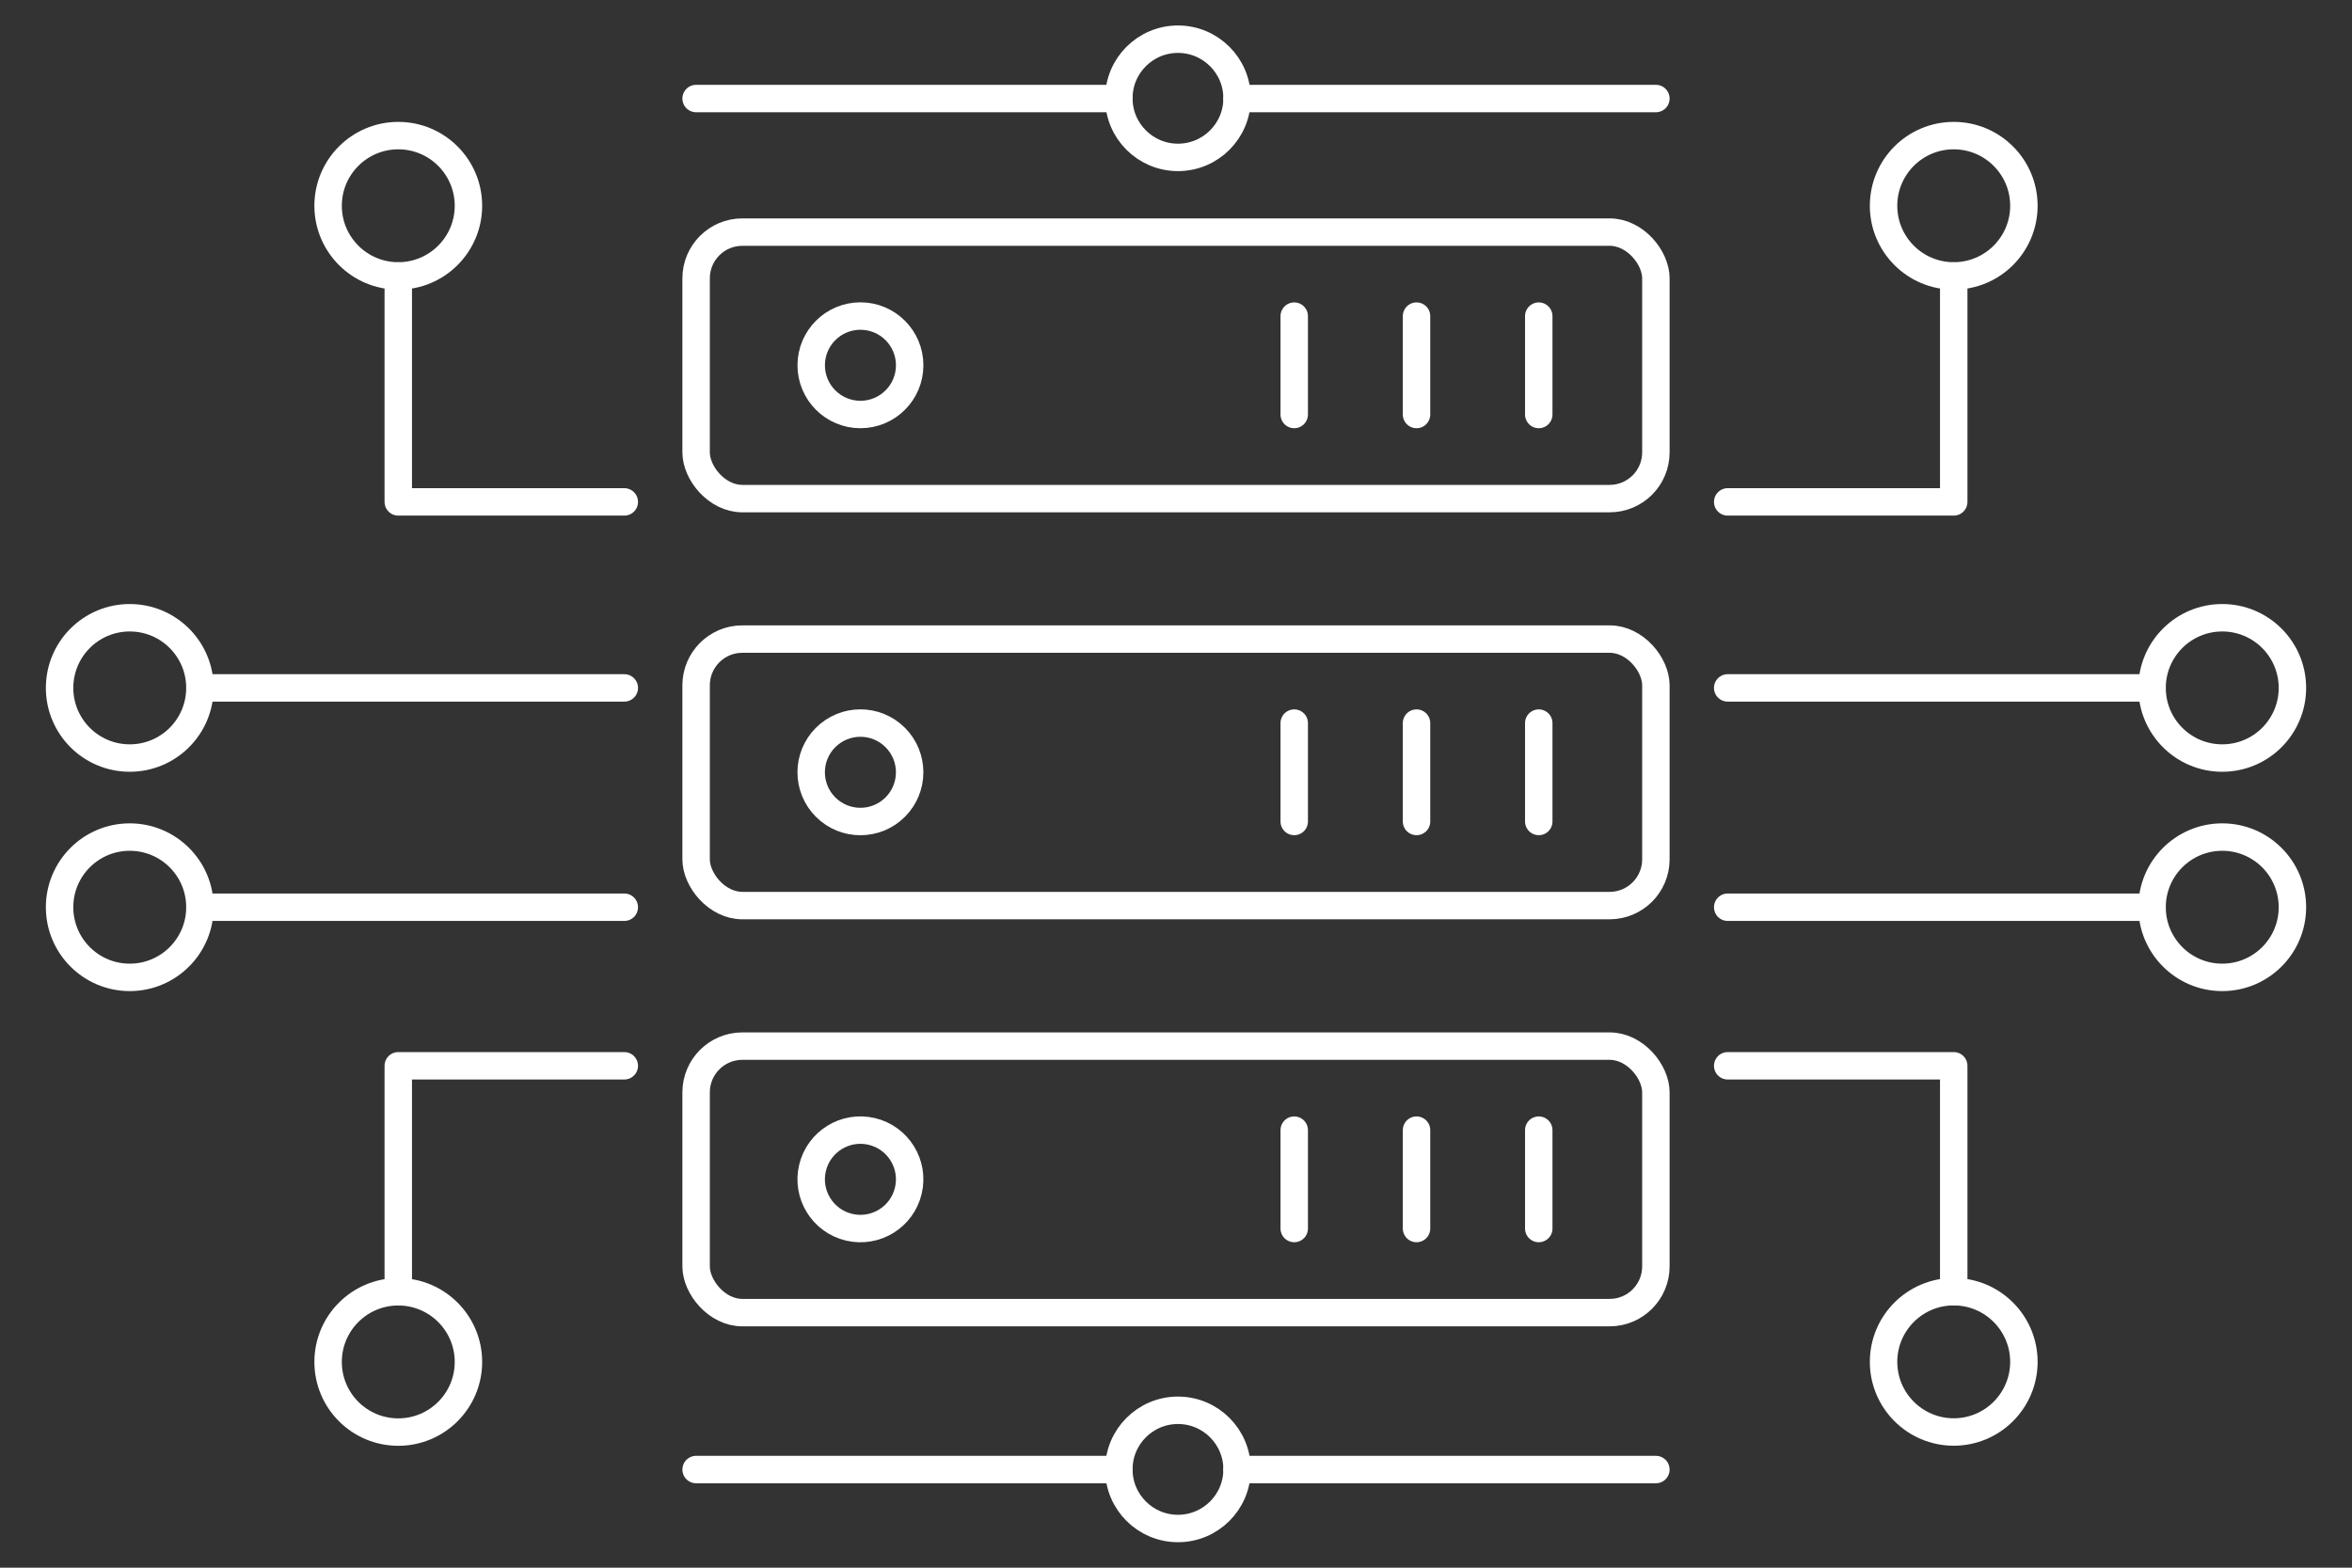 <?xml version="1.0" encoding="UTF-8"?>
<svg id="Layer_1" data-name="Layer 1" xmlns="http://www.w3.org/2000/svg" viewBox="0 0 300 200">
  <rect x="0" y="0" width="300" height="200" fill="#333333" stroke="none"/>
  <defs>
    <style>
      .cls-1 {
        fill: none;
        stroke: #fff;
        stroke-linecap: round;
        stroke-linejoin: round;
        stroke-width: 3.5px;
      }
    </style>
  </defs>
  <g id="_3-_Data_Aggregation" data-name="3- Data Aggregation">
    <g>
      <g>
        <g>
          <line class="cls-1" x1="79.63" y1="115.74" x2="25.5" y2="115.74"/>
          <circle class="cls-1" cx="16.55" cy="115.74" r="8.95"/>
        </g>
        <g>
          <polyline class="cls-1" points="79.63 135.97 50.8 135.97 50.8 164.79"/>
          <circle class="cls-1" cx="50.8" cy="173.75" r="8.95"/>
        </g>
        <g>
          <polyline class="cls-1" points="79.63 64.03 50.8 64.03 50.8 35.21"/>
          <circle class="cls-1" cx="50.8" cy="26.25" r="8.95"/>
        </g>
        <g>
          <line class="cls-1" x1="79.63" y1="87.76" x2="25.5" y2="87.76"/>
          <circle class="cls-1" cx="16.55" cy="87.76" r="8.95"/>
        </g>
      </g>
      <g>
        <g>
          <line class="cls-1" x1="220.37" y1="115.74" x2="274.5" y2="115.74"/>
          <circle class="cls-1" cx="283.45" cy="115.74" r="8.95"/>
        </g>
        <g>
          <polyline class="cls-1" points="220.37 135.97 249.2 135.97 249.2 164.79"/>
          <path class="cls-1" d="M249.2,164.79c4.94,0,8.95,4.01,8.95,8.95s-4.01,8.95-8.95,8.95-8.95-4.01-8.95-8.95c0-4.94,4.01-8.95,8.95-8.95Z"/>
        </g>
        <g>
          <polyline class="cls-1" points="220.37 64.03 249.2 64.03 249.2 35.21"/>
          <circle class="cls-1" cx="249.2" cy="26.25" r="8.95"/>
        </g>
        <g>
          <line class="cls-1" x1="220.37" y1="87.76" x2="274.5" y2="87.76"/>
          <circle class="cls-1" cx="283.45" cy="87.76" r="8.95"/>
        </g>
      </g>
    </g>
    <g>
      <g>
        <g>
          <rect class="cls-1" x="88.79" y="29.61" width="122.42" height="34" rx="5.9" ry="5.9"/>
          <circle class="cls-1" cx="109.75" cy="46.6" r="6.28"/>
          <line class="cls-1" x1="165.08" y1="40.33" x2="165.08" y2="52.88"/>
          <line class="cls-1" x1="180.68" y1="40.33" x2="180.68" y2="52.88"/>
          <line class="cls-1" x1="196.27" y1="40.33" x2="196.27" y2="52.88"/>
        </g>
        <g>
          <rect class="cls-1" x="88.79" y="81.53" width="122.42" height="34" rx="5.9" ry="5.9"/>
          <circle class="cls-1" cx="109.75" cy="98.53" r="6.28" transform="translate(-37.53 106.46) rotate(-45)"/>
          <line class="cls-1" x1="165.08" y1="92.25" x2="165.08" y2="104.8"/>
          <line class="cls-1" x1="180.68" y1="92.25" x2="180.68" y2="104.8"/>
          <line class="cls-1" x1="196.27" y1="92.25" x2="196.27" y2="104.8"/>
        </g>
        <g>
          <rect class="cls-1" x="88.79" y="133.46" width="122.42" height="34" rx="5.9" ry="5.9"/>
          <circle class="cls-1" cx="109.75" cy="150.45" r="6.28" transform="translate(-61.84 222.83) rotate(-76.76)"/>
          <line class="cls-1" x1="165.08" y1="144.18" x2="165.08" y2="156.73"/>
          <line class="cls-1" x1="180.68" y1="144.18" x2="180.68" y2="156.73"/>
          <line class="cls-1" x1="196.27" y1="144.18" x2="196.27" y2="156.73"/>
        </g>
      </g>
      <g>
        <g>
          <line class="cls-1" x1="211.21" y1="187.48" x2="157.79" y2="187.48"/>
          <line class="cls-1" x1="142.71" y1="187.48" x2="88.79" y2="187.48"/>
          <circle class="cls-1" cx="150.25" cy="187.46" r="7.54"/>
        </g>
        <g>
          <line class="cls-1" x1="211.21" y1="12.57" x2="157.79" y2="12.57"/>
          <line class="cls-1" x1="142.71" y1="12.57" x2="88.79" y2="12.57"/>
          <circle class="cls-1" cx="150.25" cy="12.54" r="7.54"/>
        </g>
      </g>
    </g>
  </g>
</svg>